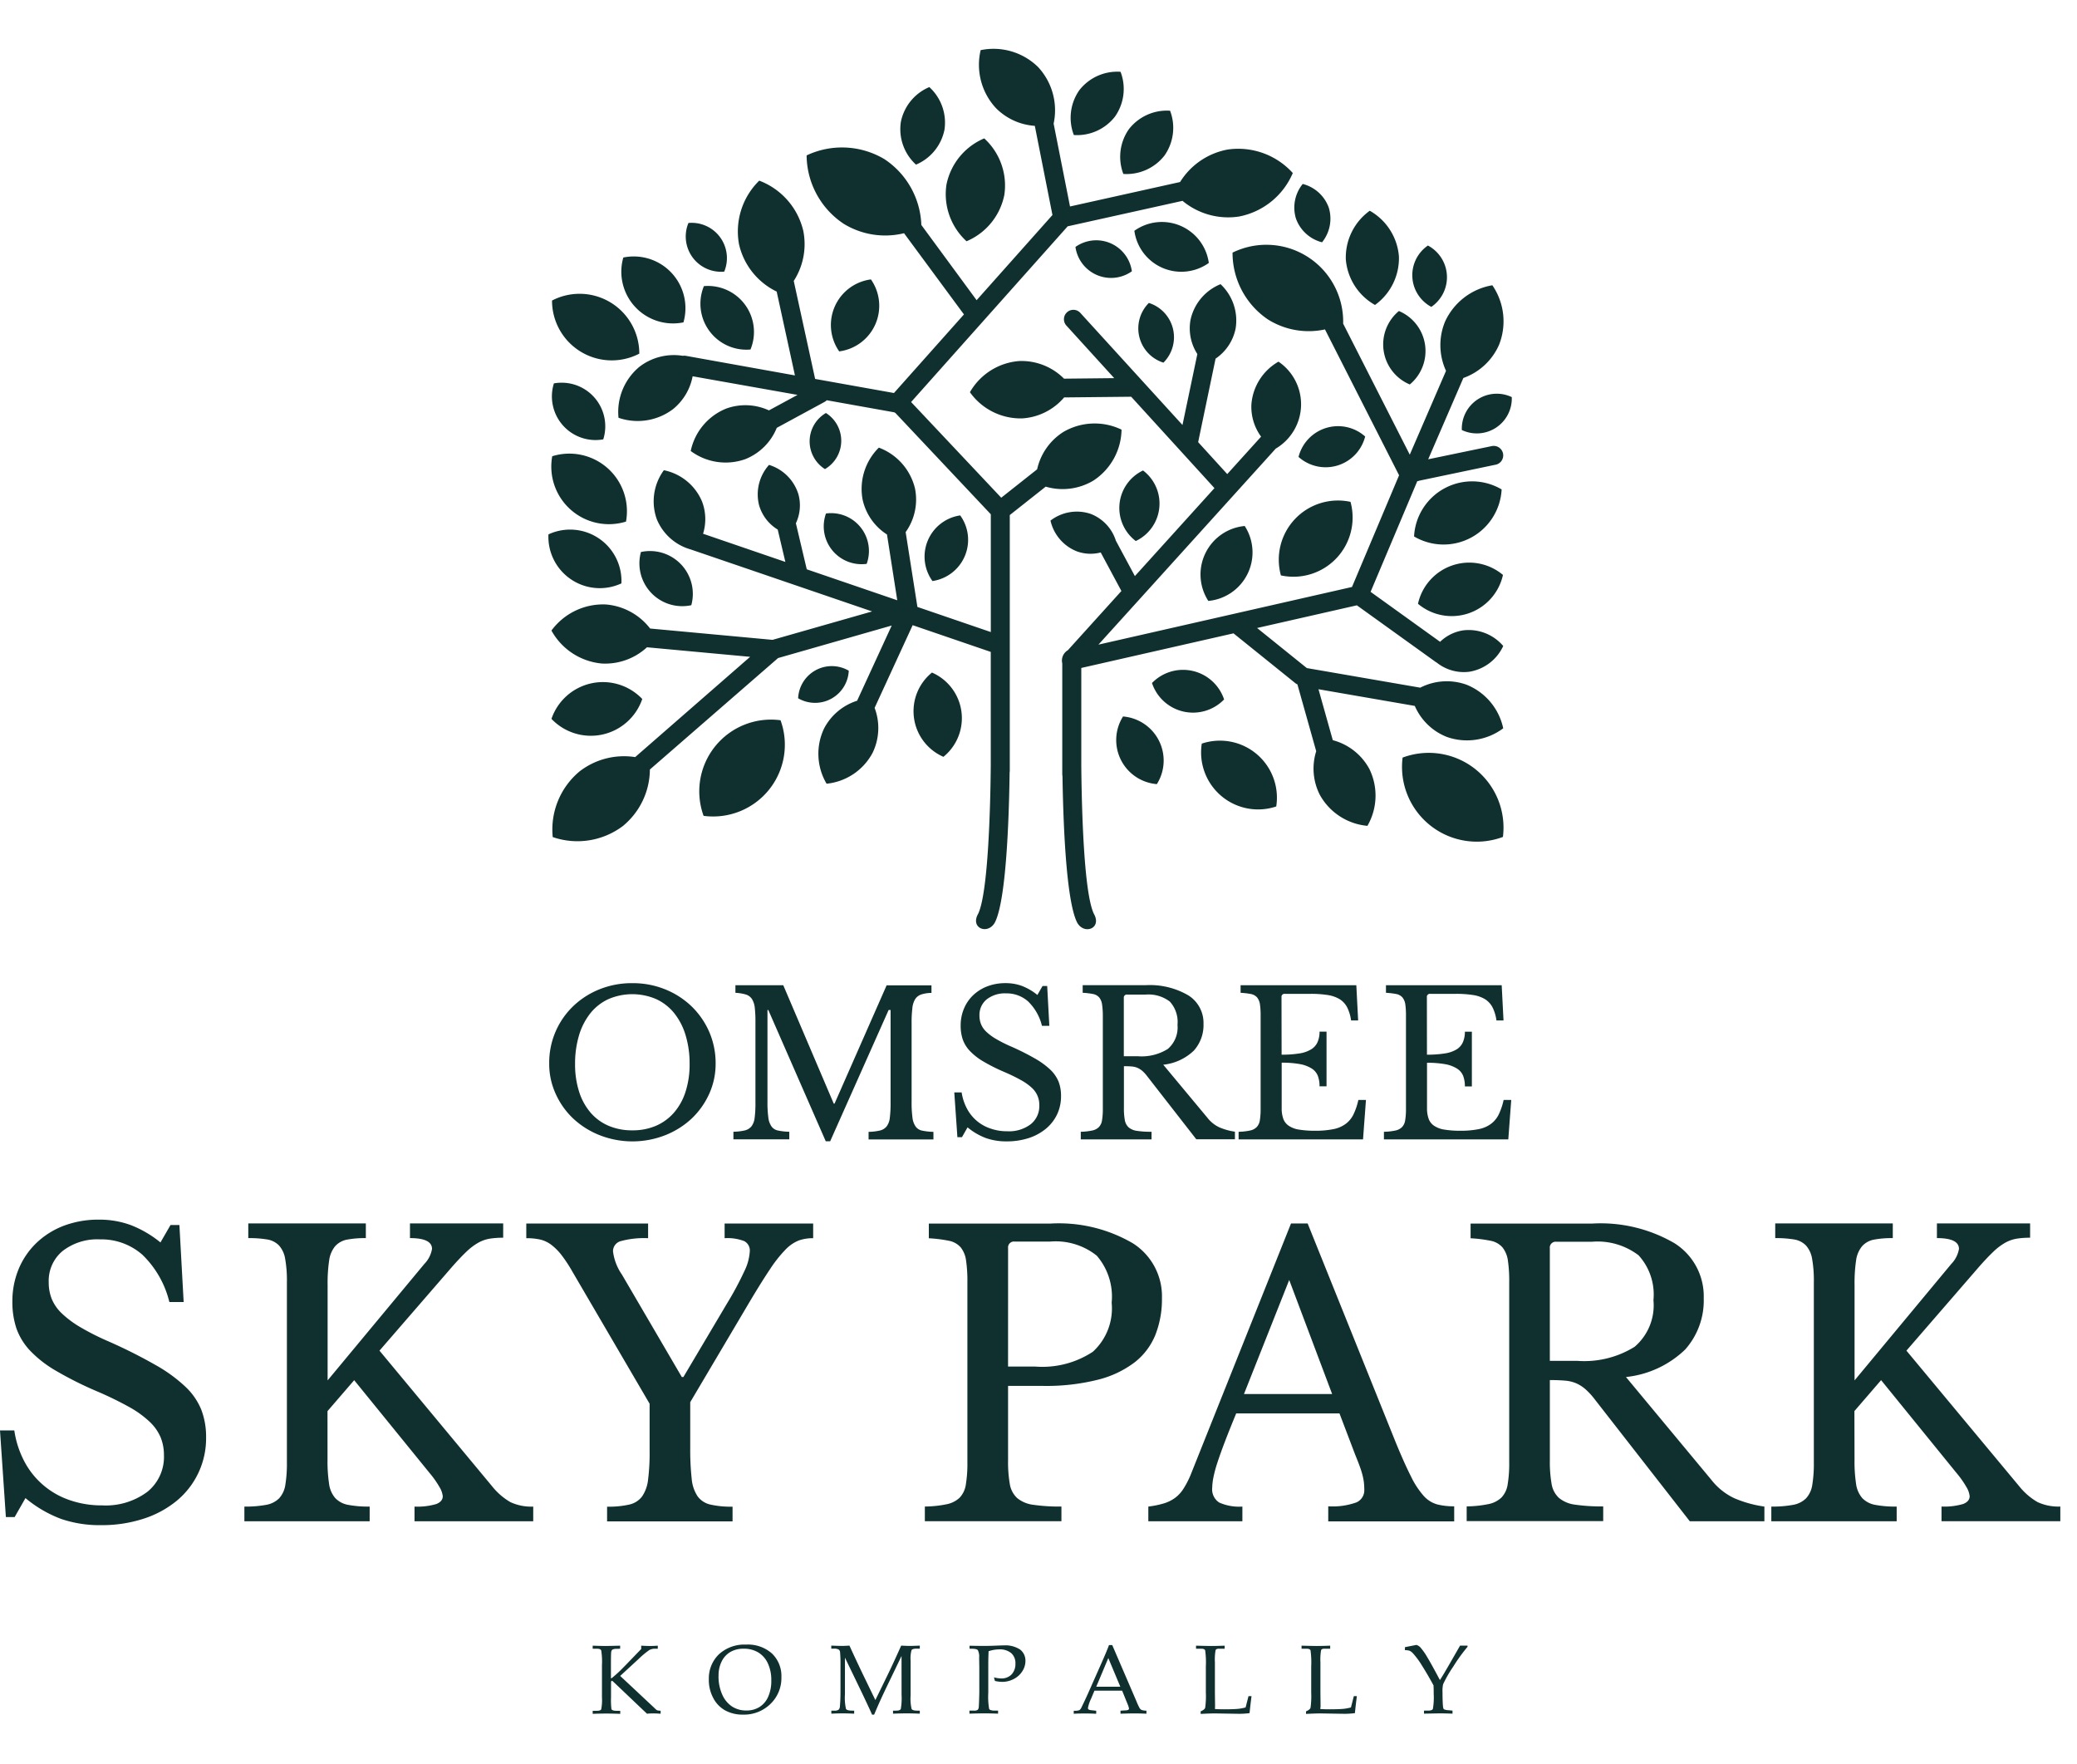 <svg xmlns="http://www.w3.org/2000/svg" width="106" height="90" viewBox="0 0 106 90">
  <g id="Group_162966" data-name="Group 162966" transform="translate(-2213.937 243.384)">
    <g id="Rectangle_1772" data-name="Rectangle 1772" transform="translate(2213.937 -243.384)" fill="#fff" stroke="#707070" stroke-width="1" opacity="0">
      <rect width="106" height="90" stroke="none"/>
      <rect x="0.5" y="0.5" width="105" height="89" fill="none"/>
    </g>
    <g id="Artwork_1" data-name="Artwork 1" transform="translate(2213.937 -240.883)">
      <g id="Group_21845" data-name="Group 21845" transform="translate(0 0)">
        <path id="Path_11955" data-name="Path 11955" d="M82.256,26.837a2.677,2.677,0,0,1-4.337,1.473,2.677,2.677,0,0,1,4.337-1.473M41.476,12.1a2.347,2.347,0,0,1,2.377,3.234A2.347,2.347,0,0,1,41.476,12.1ZM67.219,28.164a2.485,2.485,0,0,1,1.858-3.824,2.486,2.486,0,0,1-1.858,3.824Zm10.5-3.29a2.966,2.966,0,0,1,4.469-2.4,2.966,2.966,0,0,1-4.469,2.4Zm-.218-7.756a2.215,2.215,0,0,0-.556-3.748,2.215,2.215,0,0,0,.556,3.748Zm-39.239,8.55a2.186,2.186,0,0,1,2.571,2.714,2.186,2.186,0,0,1-2.571-2.714ZM53.7,36.119a2.538,2.538,0,0,1-.585-4.3,2.538,2.538,0,0,1,.585,4.3ZM78.6,13.159a1.834,1.834,0,0,1-.174-3.131,1.833,1.833,0,0,1,.174,3.131ZM53.141,27.15A2.126,2.126,0,0,1,54.556,23.8a2.125,2.125,0,0,1-1.415,3.349Zm22.082-7.377a2.079,2.079,0,0,1-3.4,1.042,2.08,2.08,0,0,1,3.4-1.042ZM55.782,4.561A3.25,3.25,0,0,1,56.809,7.44,3.254,3.254,0,0,1,54.88,9.81a3.255,3.255,0,0,1-1.027-2.879A3.253,3.253,0,0,1,55.782,4.561Zm19.943,8.5a2.943,2.943,0,0,1-1.489-2.329,2.942,2.942,0,0,1,1.222-2.479,2.945,2.945,0,0,1,1.488,2.329A2.941,2.941,0,0,1,75.725,13.061Zm-42-.226a3.048,3.048,0,0,1,4.454,2.71,3.048,3.048,0,0,1-4.454-2.71Zm33.519-1.918a2.418,2.418,0,0,1-3.8-1.641,2.418,2.418,0,0,1,3.8,1.641ZM65.267,3.149a2.454,2.454,0,0,1-.285,2.286,2.455,2.455,0,0,1-2.1.94,2.455,2.455,0,0,1,.285-2.286A2.451,2.451,0,0,1,65.267,3.149Zm-1.95,8.194A1.835,1.835,0,0,1,60.438,10.1a1.834,1.834,0,0,1,2.879,1.244Zm1.611,4.662a1.834,1.834,0,0,1-.744-3.047,1.834,1.834,0,0,1,.744,3.047ZM33.82,17.063a2.226,2.226,0,0,1,2.52,2.856,2.227,2.227,0,0,1-2.52-2.856Zm48.886.7a1.785,1.785,0,0,1-2.549,1.68,1.784,1.784,0,0,1,2.549-1.68ZM37.363,10.64a2.638,2.638,0,0,1,3.069,3.309,2.639,2.639,0,0,1-3.069-3.309ZM62.74,1.163a2.452,2.452,0,0,1-.285,2.286,2.452,2.452,0,0,1-2.1.94A2.455,2.455,0,0,1,60.637,2.1,2.453,2.453,0,0,1,62.74,1.163ZM74.475,23.108a3.021,3.021,0,0,1-3.552,3.753,3.021,3.021,0,0,1,3.552-3.753ZM40.687,8.877a1.8,1.8,0,0,1,1.826,2.483,1.8,1.8,0,0,1-1.826-2.483ZM52.98,1.943a2.451,2.451,0,0,1,.774,2.17A2.451,2.451,0,0,1,52.3,5.9a2.449,2.449,0,0,1-.774-2.17A2.45,2.45,0,0,1,52.98,1.943Zm20.043,7.92a1.918,1.918,0,0,1-1.332-1.211,1.915,1.915,0,0,1,.345-1.766A1.915,1.915,0,0,1,73.368,8.1,1.919,1.919,0,0,1,73.023,9.863ZM37.266,27.268a2.622,2.622,0,0,0-3.724-2.5,2.622,2.622,0,0,0,3.724,2.5Zm-3.536-6.486A2.939,2.939,0,0,1,37.5,24.115a2.94,2.94,0,0,1-3.765-3.333ZM50,11.757a2.347,2.347,0,0,0-1.619,3.673A2.347,2.347,0,0,0,50,11.757Zm-.217,14.515a1.931,1.931,0,0,1-2.076-2.57,1.931,1.931,0,0,1,2.076,2.57Zm13.734-1.165a2.116,2.116,0,0,1,.37-3.6,2.115,2.115,0,0,1-.37,3.6ZM41.46,39.131a3.661,3.661,0,0,0,3.927-4.878,3.66,3.66,0,0,0-3.927,4.878Zm6.194-17.694a1.674,1.674,0,0,1,.049-2.863,1.674,1.674,0,0,1-.049,2.863Zm29.48,14.721a3.815,3.815,0,0,1,5.12,4.049,3.815,3.815,0,0,1-5.12-4.049Zm-9.11-2.967a2.207,2.207,0,0,0-3.68-.838,2.206,2.206,0,0,0,3.68.838Zm-34.328.991a2.773,2.773,0,0,1,4.634-1.014,2.773,2.773,0,0,1-4.634,1.014Zm15.6-.928,1.765-3.835-5.8,1.66-6.542,5.687a3.764,3.764,0,0,1-1.38,2.885,3.856,3.856,0,0,1-3.578.563,3.856,3.856,0,0,1,1.372-3.353,3.71,3.71,0,0,1,2.835-.728l5.867-5.117-5.264-.487a3.147,3.147,0,0,1-2.3.829,3.275,3.275,0,0,1-2.576-1.683,3.273,3.273,0,0,1,2.774-1.331,3.17,3.17,0,0,1,2.262,1.228l6.248.578L50.06,28.7l-6.413-2.192-2.8-.956-.035-.013a2.642,2.642,0,0,1-1.74-1.545,2.684,2.684,0,0,1,.361-2.5,2.687,2.687,0,0,1,1.949,1.6,2.52,2.52,0,0,1,.051,1.641l4.2,1.438-.39-1.651a2.145,2.145,0,0,1-.951-1.242,2.256,2.256,0,0,1,.507-2.058,2.26,2.26,0,0,1,1.5,1.5A2.128,2.128,0,0,1,46.17,24.2l.555,2.35,4.619,1.58-.521-3.334,0-.02A2.836,2.836,0,0,1,49.577,23a2.963,2.963,0,0,1,.827-2.659,2.962,2.962,0,0,1,1.845,2.085,2.855,2.855,0,0,1-.477,2.226l.6,3.818,3.746,1.282V23.742l-4.867-5.168-.06-.035-3.445-.616a.478.478,0,0,1-.118.088l-2.433,1.32a2.88,2.88,0,0,1-1.613,1.6,2.99,2.99,0,0,1-2.779-.418,2.993,2.993,0,0,1,1.8-2.16,2.867,2.867,0,0,1,2.192.088l1.459-.791L40.9,16.7a2.826,2.826,0,0,1-1.006,1.681,2.992,2.992,0,0,1-2.776.437,2.99,2.99,0,0,1,1.065-2.6,2.877,2.877,0,0,1,2.218-.562.473.473,0,0,1,.149,0l5.572,1-.932-4.278a3.558,3.558,0,0,1-1.921-2.409A3.627,3.627,0,0,1,44.3,6.717a3.627,3.627,0,0,1,2.248,2.562,3.463,3.463,0,0,1-.487,2.556l1.091,5,4.023.719,3.572-4.01L51.69,9.4a4.053,4.053,0,0,1-3.078-.48,4.229,4.229,0,0,1-1.894-3.491,4.229,4.229,0,0,1,3.967.189,4.2,4.2,0,0,1,1.887,3.36l2.822,3.839,3.87-4.346-.9-4.55a3.082,3.082,0,0,1-1.985-.907A3.248,3.248,0,0,1,55.6.057,3.25,3.25,0,0,1,58.53.919a3.242,3.242,0,0,1,.794,2.889l.836,4.227,5.618-1.248a3.633,3.633,0,0,1,2.433-1.658,3.754,3.754,0,0,1,3.319,1.2,3.754,3.754,0,0,1-2.743,2.219,3.647,3.647,0,0,1-2.885-.8l-5.861,1.3L52.1,17.958l-.05.056,4.6,4.883,1.832-1.449a3.035,3.035,0,0,1,1.339-1.907,3.162,3.162,0,0,1,2.969-.118,3.165,3.165,0,0,1-1.437,2.6,3.057,3.057,0,0,1-2.433.309l-1.834,1.45V36.819a.621.621,0,0,1-.008.1c-.032,2.407-.174,6.423-.729,7.606-.331.708-1.317.364-.871-.407.5-1.078.618-5.3.638-7.553v-5.8l-3.986-1.364-1.942,4.22a2.9,2.9,0,0,1-.106,2.3,3,3,0,0,1-2.345,1.57,3,3,0,0,1-.128-2.818A2.878,2.878,0,0,1,49.3,33.256Zm-3.011-.123a1.72,1.72,0,0,1,2.584-1.407,1.72,1.72,0,0,1-2.584,1.407Zm18.307,4.381a2.256,2.256,0,0,0-1.726-3.452,2.256,2.256,0,0,0,1.726,3.452Zm6.093,1.14a2.909,2.909,0,0,0-3.8-3.207,2.909,2.909,0,0,0,3.8,3.207Zm6.269-16.9-3.782-7.443a3.916,3.916,0,0,1-2.917-.513,4.1,4.1,0,0,1-1.8-3.406A3.921,3.921,0,0,1,74.1,14.015L77.5,20.7l1.85-4.277a3.137,3.137,0,0,1-.055-2.5,3.25,3.25,0,0,1,2.419-1.867,3.252,3.252,0,0,1,.343,3.036,3.131,3.131,0,0,1-1.822,1.695l-1.795,4.149,3.245-.673a.485.485,0,1,1,.167.955l-3.886.814,0,.008-.016,0-.067.014L75.5,27.7l3.547,2.55a2.162,2.162,0,0,1,1.2-.587,2.317,2.317,0,0,1,2.023.8,2.315,2.315,0,0,1-1.734,1.315,2.221,2.221,0,0,1-1.661-.468.556.556,0,0,1-.056-.034L74.8,28.388l-5.092,1.157,2.527,2.036.013.009,5.787,1a2.976,2.976,0,0,1,2.368-.149,3.088,3.088,0,0,1,1.866,2.223,3.088,3.088,0,0,1-2.868.443,2.961,2.961,0,0,1-1.645-1.586l-4.915-.851.73,2.6a2.981,2.981,0,0,1,1.868,1.471,3.088,3.088,0,0,1-.1,2.9,3.089,3.089,0,0,1-2.431-1.585,2.952,2.952,0,0,1-.183-2.223l-.96-3.411a.555.555,0,0,1-.089-.049l-3.172-2.555-7.768,1.766v5.01c.022,2.262.135,6.454.638,7.528.445.771-.541,1.116-.872.407-.54-1.154-.688-5-.726-7.424a.524.524,0,0,1-.011-.1V31.352a.615.615,0,0,1,.285-.673l2.733-3.022L61.727,25.69a2.044,2.044,0,0,1-1.209-.053,2.211,2.211,0,0,1-1.354-1.573,2.208,2.208,0,0,1,2.048-.343A2.164,2.164,0,0,1,62.5,25.089l.971,1.807,4.061-4.489-4.25-4.663-3.422.035a3.055,3.055,0,0,1-2.14,1.07,3.173,3.173,0,0,1-2.668-1.336,3.176,3.176,0,0,1,2.525-1.591,3.064,3.064,0,0,1,2.278.9l2.561-.027L59.964,14.1a.481.481,0,0,1,.711-.647L65.9,19.186l.759-3.621a2.417,2.417,0,0,1-.35-1.736A2.541,2.541,0,0,1,67.843,12a2.54,2.54,0,0,1,.769,2.261A2.43,2.43,0,0,1,67.589,15.8L66.7,20.061l1.485,1.63,1.727-1.91a2.58,2.58,0,0,1-.495-1.644A2.752,2.752,0,0,1,70.8,15.954a2.627,2.627,0,0,1-.14,4.437l-6.908,7.638a.548.548,0,0,1-.042.046l-2.1,2.319,12.941-2.942Z" transform="translate(-5.552 0)" fill="#0f302f"/>
        <path id="Path_11956" data-name="Path 11956" d="M16.715,83.84a7.7,7.7,0,0,0,.079,1.223,1.391,1.391,0,0,0,.315.73,1.2,1.2,0,0,0,.651.345,5.489,5.489,0,0,0,1.106.089v.749H12.472v-.749a5.636,5.636,0,0,0,1.115-.089,1.241,1.241,0,0,0,.661-.335,1.3,1.3,0,0,0,.315-.691,6.675,6.675,0,0,0,.079-1.135v-9.2a6.281,6.281,0,0,0-.089-1.194,1.34,1.34,0,0,0-.315-.681,1.077,1.077,0,0,0-.6-.305,5.527,5.527,0,0,0-.967-.069v-.75h6v.75a4.922,4.922,0,0,0-.967.078,1.085,1.085,0,0,0-.6.335,1.436,1.436,0,0,0-.305.721,7.83,7.83,0,0,0-.079,1.253v4.873l4.933-5.939a1.445,1.445,0,0,0,.395-.77q0-.552-1.125-.552v-.75h4.757v.731a4.284,4.284,0,0,0-.691.049,1.81,1.81,0,0,0-.582.207,3.035,3.035,0,0,0-.6.454q-.315.3-.73.769l-3.71,4.283L25.122,85.2a3.328,3.328,0,0,0,.927.8,2.519,2.519,0,0,0,1.164.228v.749H21.155v-.749a3.4,3.4,0,0,0,1.106-.129c.223-.086.335-.22.335-.4a1.1,1.1,0,0,0-.159-.454,4.8,4.8,0,0,0-.512-.73l-3.849-4.737-1.362,1.579Zm12.492-9.611a7.281,7.281,0,0,0-.552-.839,2.815,2.815,0,0,0-.523-.523,1.518,1.518,0,0,0-.562-.266,3.174,3.174,0,0,0-.711-.069v-.75h6.217v.75a4.531,4.531,0,0,0-1.391.148.534.534,0,0,0-.4.523,2.644,2.644,0,0,0,.454,1.184l3.058,5.23h.08L37.1,75.868A16.256,16.256,0,0,0,38,74.19a2.638,2.638,0,0,0,.266-.987.539.539,0,0,0-.285-.523,2.373,2.373,0,0,0-1-.148v-.75H41.5v.75a2.152,2.152,0,0,0-.74.118,1.949,1.949,0,0,0-.681.474,6.668,6.668,0,0,0-.779.986q-.424.632-1.036,1.657L35.226,80.9v2.348A13.592,13.592,0,0,0,35.3,84.8a1.914,1.914,0,0,0,.3.9,1.106,1.106,0,0,0,.652.424,4.735,4.735,0,0,0,1.134.108v.75H30.983v-.75a4.738,4.738,0,0,0,1.135-.108,1.122,1.122,0,0,0,.651-.414,1.878,1.878,0,0,0,.306-.859,10.787,10.787,0,0,0,.078-1.46V80.979ZM59.3,75.591a4.956,4.956,0,0,1-.335,1.874,3.393,3.393,0,0,1-1.056,1.4,5.166,5.166,0,0,1-1.875.888,10.769,10.769,0,0,1-2.812.316H51.447v3.809a6.548,6.548,0,0,0,.088,1.194,1.247,1.247,0,0,0,.376.72,1.6,1.6,0,0,0,.829.345,9.215,9.215,0,0,0,1.43.088v.75H47.2v-.75a5.719,5.719,0,0,0,1.116-.118,1.332,1.332,0,0,0,.661-.335,1.233,1.233,0,0,0,.315-.67,6.524,6.524,0,0,0,.079-1.126v-9.2a7.237,7.237,0,0,0-.069-1.115A1.367,1.367,0,0,0,49.03,73a1.068,1.068,0,0,0-.6-.336,6.936,6.936,0,0,0-1.027-.128v-.75h6.2a7.482,7.482,0,0,1,4.212,1.006A3.2,3.2,0,0,1,59.3,75.591Zm-7.854,3.492h1.4a4.677,4.677,0,0,0,2.931-.759,3,3,0,0,0,.957-2.5,3.2,3.2,0,0,0-.76-2.4,3.362,3.362,0,0,0-2.377-.72H51.783a.3.3,0,0,0-.335.335ZM68.36,81.472H63.09q-.335.81-.572,1.43t-.386,1.076a6.333,6.333,0,0,0-.207.77,2.932,2.932,0,0,0-.059.513.8.8,0,0,0,.355.759,2.49,2.49,0,0,0,1.184.207v.75h-4.8v-.75a4.858,4.858,0,0,0,.779-.158,1.92,1.92,0,0,0,.572-.276,1.719,1.719,0,0,0,.434-.464,4.538,4.538,0,0,0,.366-.7l5.131-12.848h.849l4.479,11.131q.453,1.105.789,1.766a4.351,4.351,0,0,0,.651,1,1.466,1.466,0,0,0,.681.435,3.4,3.4,0,0,0,.879.1v.769H67.787v-.769a3.586,3.586,0,0,0,1.44-.2.674.674,0,0,0,.4-.651,3.3,3.3,0,0,0-.02-.366,3.03,3.03,0,0,0-.069-.365q-.05-.2-.139-.444c-.059-.164-.134-.359-.227-.582Zm-4.874-.987h4.5l-2.191-5.821ZM86.95,75.591A3.762,3.762,0,0,1,86,78.216a5.121,5.121,0,0,1-3.019,1.4l4.361,5.25a3.235,3.235,0,0,0,1.174.937,6.019,6.019,0,0,0,1.53.424v.75H86.239l-4.834-6.2a3.661,3.661,0,0,0-.484-.532,1.866,1.866,0,0,0-.473-.306,1.812,1.812,0,0,0-.572-.138q-.325-.03-.779-.03v4.1a6.555,6.555,0,0,0,.088,1.194,1.243,1.243,0,0,0,.376.72,1.6,1.6,0,0,0,.829.345,9.215,9.215,0,0,0,1.43.088v.75H74.852v-.75a5.842,5.842,0,0,0,1.115-.118,1.338,1.338,0,0,0,.662-.336,1.233,1.233,0,0,0,.315-.67,6.511,6.511,0,0,0,.079-1.126v-9.2a7.117,7.117,0,0,0-.07-1.115A1.366,1.366,0,0,0,76.678,73a1.071,1.071,0,0,0-.6-.336,6.907,6.907,0,0,0-1.026-.128v-.75h6.2a7.482,7.482,0,0,1,4.212,1.006A3.2,3.2,0,0,1,86.95,75.591Zm-7.854,3.2h1.4a4.862,4.862,0,0,0,2.93-.72,2.785,2.785,0,0,0,.958-2.378,2.969,2.969,0,0,0-.76-2.289,3.456,3.456,0,0,0-2.377-.691H79.431a.3.3,0,0,0-.335.335ZM94.646,83.84a7.71,7.71,0,0,0,.078,1.223,1.391,1.391,0,0,0,.316.73,1.2,1.2,0,0,0,.651.345,5.489,5.489,0,0,0,1.106.089v.749H90.4v-.749a5.627,5.627,0,0,0,1.114-.089,1.246,1.246,0,0,0,.662-.335,1.3,1.3,0,0,0,.315-.691,6.675,6.675,0,0,0,.079-1.135v-9.2a6.352,6.352,0,0,0-.089-1.194,1.347,1.347,0,0,0-.315-.681,1.08,1.08,0,0,0-.6-.305,5.533,5.533,0,0,0-.967-.069v-.75h6v.75a4.916,4.916,0,0,0-.967.078,1.079,1.079,0,0,0-.6.335,1.429,1.429,0,0,0-.306.721,7.845,7.845,0,0,0-.078,1.253v4.873l4.933-5.939a1.451,1.451,0,0,0,.395-.77q0-.552-1.125-.552v-.75h4.756v.731a4.28,4.28,0,0,0-.69.049,1.822,1.822,0,0,0-.582.207,3.032,3.032,0,0,0-.6.454q-.317.3-.73.769l-3.71,4.283,5.762,6.927a3.341,3.341,0,0,0,.928.8,2.516,2.516,0,0,0,1.164.228v.749H99.086v-.749a3.4,3.4,0,0,0,1.1-.129c.224-.086.335-.22.335-.4a1.09,1.09,0,0,0-.158-.454,4.754,4.754,0,0,0-.513-.73l-3.848-4.737-1.362,1.579ZM0,82.341H.73a4.919,4.919,0,0,0,.522,1.6A4.1,4.1,0,0,0,3.562,85.9a4.938,4.938,0,0,0,1.647.266,3.553,3.553,0,0,0,2.309-.69A2.29,2.29,0,0,0,8.367,83.6,2.4,2.4,0,0,0,8.2,82.7a2.374,2.374,0,0,0-.562-.8,5.149,5.149,0,0,0-1.056-.76,17.6,17.6,0,0,0-1.667-.809A18.435,18.435,0,0,1,2.861,79.3,5.9,5.9,0,0,1,1.54,78.275a3.22,3.22,0,0,1-.7-1.135,4.211,4.211,0,0,1-.208-1.371,4.268,4.268,0,0,1,.326-1.678,3.937,3.937,0,0,1,.917-1.332,4.148,4.148,0,0,1,1.4-.869,4.987,4.987,0,0,1,1.776-.305,4.637,4.637,0,0,1,1.618.276,5.581,5.581,0,0,1,1.52.888l.513-.888h.454l.217,3.927h-.73a4.985,4.985,0,0,0-1.371-2.407,3.165,3.165,0,0,0-2.161-.789,2.892,2.892,0,0,0-1.914.592,1.97,1.97,0,0,0-.71,1.6,2.241,2.241,0,0,0,.158.858,2.176,2.176,0,0,0,.513.731,5.162,5.162,0,0,0,.927.691,12.992,12.992,0,0,0,1.421.72A26.038,26.038,0,0,1,7.933,79,7.757,7.757,0,0,1,9.472,80.12a3.337,3.337,0,0,1,.809,1.184,3.882,3.882,0,0,1,.237,1.391,4.128,4.128,0,0,1-1.5,3.237,5.129,5.129,0,0,1-1.7.917,6.87,6.87,0,0,1-2.17.326,6.075,6.075,0,0,1-2.023-.316A6.214,6.214,0,0,1,1.3,85.794l-.552.967H.3Z" transform="translate(0 -11.849)" fill="#0f302f"/>
        <path id="Path_11957" data-name="Path 11957" d="M78.382,60.773a5.525,5.525,0,0,0,.927-.066A1.616,1.616,0,0,0,79.9,60.5a.819.819,0,0,0,.318-.368,1.324,1.324,0,0,0,.1-.53h.356v2.79h-.356a1.488,1.488,0,0,0-.087-.533.789.789,0,0,0-.307-.371,1.694,1.694,0,0,0-.591-.226,5.015,5.015,0,0,0-.948-.075V63.49a1.585,1.585,0,0,0,.084.557.724.724,0,0,0,.281.356,1.279,1.279,0,0,0,.524.194,4.827,4.827,0,0,0,.808.058A4.609,4.609,0,0,0,81,64.577a1.558,1.558,0,0,0,.631-.26,1.318,1.318,0,0,0,.409-.484,3.273,3.273,0,0,0,.255-.75h.388l-.15,2.013H76.186v-.388a3.05,3.05,0,0,0,.577-.063.676.676,0,0,0,.345-.174.634.634,0,0,0,.162-.348,3.368,3.368,0,0,0,.041-.579V58.78a3.963,3.963,0,0,0-.034-.579.739.739,0,0,0-.145-.348.563.563,0,0,0-.31-.174,3.869,3.869,0,0,0-.532-.063v-.388h5.906l.093,1.8h-.36a2.13,2.13,0,0,0-.2-.669,1.1,1.1,0,0,0-.379-.415,1.675,1.675,0,0,0-.608-.214,5.535,5.535,0,0,0-.89-.061h-1.3a.154.154,0,0,0-.174.174Zm-7.418,0a5.539,5.539,0,0,0,.927-.066,1.611,1.611,0,0,0,.591-.212.831.831,0,0,0,.319-.368,1.339,1.339,0,0,0,.1-.53h.356v2.79H72.9a1.488,1.488,0,0,0-.087-.533.789.789,0,0,0-.307-.371,1.694,1.694,0,0,0-.591-.226,5.012,5.012,0,0,0-.947-.075V63.49a1.587,1.587,0,0,0,.083.557.724.724,0,0,0,.281.356,1.279,1.279,0,0,0,.524.194,4.845,4.845,0,0,0,.809.058,4.594,4.594,0,0,0,.921-.078,1.563,1.563,0,0,0,.631-.26,1.318,1.318,0,0,0,.409-.484,3.273,3.273,0,0,0,.255-.75h.388l-.15,2.013H68.769v-.388a3.048,3.048,0,0,0,.576-.063.672.672,0,0,0,.345-.174.635.635,0,0,0,.163-.348,3.467,3.467,0,0,0,.04-.579V58.78a3.963,3.963,0,0,0-.034-.579.739.739,0,0,0-.145-.348.564.564,0,0,0-.31-.174,3.9,3.9,0,0,0-.533-.063v-.388h5.906l.093,1.8H74.51a2.152,2.152,0,0,0-.2-.669,1.089,1.089,0,0,0-.379-.415,1.675,1.675,0,0,0-.608-.214,5.528,5.528,0,0,0-.89-.061h-1.3a.153.153,0,0,0-.174.174Zm-8.053.081h.727a2.528,2.528,0,0,0,1.518-.373,1.448,1.448,0,0,0,.495-1.232,1.54,1.54,0,0,0-.394-1.187,1.8,1.8,0,0,0-1.231-.356h-.941a.154.154,0,0,0-.174.174ZM66.978,59.2a1.948,1.948,0,0,1-.489,1.361,2.635,2.635,0,0,1-1.565.724L67.184,64a1.651,1.651,0,0,0,.608.483,3.136,3.136,0,0,0,.79.22v.388H66.611l-2.5-3.209a1.821,1.821,0,0,0-.249-.275,1.056,1.056,0,0,0-.246-.159.946.946,0,0,0-.3-.073c-.113-.009-.249-.014-.4-.014V63.49a3.284,3.284,0,0,0,.046.618.664.664,0,0,0,.194.374.829.829,0,0,0,.429.179,4.65,4.65,0,0,0,.741.046v.388H60.715v-.388a3.05,3.05,0,0,0,.577-.063.676.676,0,0,0,.345-.174.629.629,0,0,0,.162-.348,3.369,3.369,0,0,0,.041-.579V58.78A3.962,3.962,0,0,0,61.8,58.2a.739.739,0,0,0-.145-.348.564.564,0,0,0-.31-.174,3.9,3.9,0,0,0-.533-.063v-.388h3.209a3.893,3.893,0,0,1,2.181.518A1.659,1.659,0,0,1,66.978,59.2Zm-12.719,3.5h.376a2.584,2.584,0,0,0,.273.829,2.1,2.1,0,0,0,1.2,1.013,2.507,2.507,0,0,0,.852.139,1.829,1.829,0,0,0,1.2-.359,1.178,1.178,0,0,0,.438-.968,1.163,1.163,0,0,0-.377-.886,2.793,2.793,0,0,0-.547-.391,8.992,8.992,0,0,0-.863-.421,9.078,9.078,0,0,1-1.063-.533,3.1,3.1,0,0,1-.684-.53A1.644,1.644,0,0,1,54.693,60a2.138,2.138,0,0,1-.108-.71,2.191,2.191,0,0,1,.169-.869,2.022,2.022,0,0,1,.475-.689,2.17,2.17,0,0,1,.727-.45,2.544,2.544,0,0,1,.919-.159,2.389,2.389,0,0,1,.837.142,2.894,2.894,0,0,1,.788.461l.264-.458H59l.11,2.034h-.376a2.6,2.6,0,0,0-.709-1.248,1.644,1.644,0,0,0-1.122-.409,1.5,1.5,0,0,0-.991.307,1.023,1.023,0,0,0-.368.829,1.149,1.149,0,0,0,.084.443,1.107,1.107,0,0,0,.266.38,2.674,2.674,0,0,0,.478.356,7.051,7.051,0,0,0,.735.374,12.708,12.708,0,0,1,1.258.628,4.033,4.033,0,0,1,.8.582,1.776,1.776,0,0,1,.42.614,2.02,2.02,0,0,1,.122.718,2.168,2.168,0,0,1-.2.942,2.146,2.146,0,0,1-.573.735,2.668,2.668,0,0,1-.878.476,3.589,3.589,0,0,1-1.127.168,3.108,3.108,0,0,1-1.046-.165,3.247,3.247,0,0,1-.947-.55l-.284.5h-.234Zm-6.112.573,2.659-6.039h2.289v.388a1.691,1.691,0,0,0-.527.081.592.592,0,0,0-.307.24,1.084,1.084,0,0,0-.142.463,5.951,5.951,0,0,0-.038.756v4.006a5.818,5.818,0,0,0,.043.809.99.99,0,0,0,.159.457.528.528,0,0,0,.335.214,3.05,3.05,0,0,0,.577.063v.388h-3.31v-.388a2.764,2.764,0,0,0,.576-.067.629.629,0,0,0,.345-.209A.88.88,0,0,0,50.968,64a5.823,5.823,0,0,0,.04-.762V58.493h-.1l-2.984,6.7H47.7l-2.932-6.7h-.043v4.67a5.819,5.819,0,0,0,.043.809.99.99,0,0,0,.159.457.528.528,0,0,0,.335.214,3.05,3.05,0,0,0,.577.063v.388H42.987v-.388a2.766,2.766,0,0,0,.577-.067.632.632,0,0,0,.345-.209A.88.88,0,0,0,44.07,64a5.659,5.659,0,0,0,.041-.762V59.088a6.171,6.171,0,0,0-.034-.713,1.051,1.051,0,0,0-.145-.443.573.573,0,0,0-.31-.229,2.316,2.316,0,0,0-.533-.087v-.388h2.442l2.575,6.039ZM37.829,64.634a2.987,2.987,0,0,0,1.21-.234,2.573,2.573,0,0,0,.919-.674,3.023,3.023,0,0,0,.587-1.066,4.509,4.509,0,0,0,.206-1.405,4.968,4.968,0,0,0-.206-1.48,3.328,3.328,0,0,0-.582-1.124,2.549,2.549,0,0,0-.921-.715,3.083,3.083,0,0,0-2.43,0,2.54,2.54,0,0,0-.919.715,3.344,3.344,0,0,0-.582,1.124,5.024,5.024,0,0,0-.205,1.48,4.559,4.559,0,0,0,.205,1.405,3.068,3.068,0,0,0,.582,1.066,2.509,2.509,0,0,0,.919.674A3.028,3.028,0,0,0,37.829,64.634Zm0-7.51a4.388,4.388,0,0,1,1.674.315,4.214,4.214,0,0,1,1.349.869,4.084,4.084,0,0,1,.9,1.3,4.009,4.009,0,0,1,.327,1.616,3.7,3.7,0,0,1-.33,1.553,4.041,4.041,0,0,1-.9,1.263,4.272,4.272,0,0,1-1.349.845,4.589,4.589,0,0,1-3.331,0,4.267,4.267,0,0,1-1.35-.845,3.962,3.962,0,0,1-.9-1.263,3.659,3.659,0,0,1-.333-1.553A3.994,3.994,0,0,1,34.8,58.308a4.171,4.171,0,0,1,1.348-.869A4.4,4.4,0,0,1,37.829,57.124Z" transform="translate(-5.557 -9.455)" fill="#0f302f"/>
        <path id="Path_11958" data-name="Path 11958" d="M37.65,99.181l1.661,1.554.152.144a.228.228,0,0,0,.093.061.586.586,0,0,0,.158.015v.155c-.134-.01-.25-.015-.35-.015s-.221,0-.346.015l-1.684-1.6c-.057-.054-.092-.081-.1-.081-.034,0-.051.032-.051.1v.744a3.833,3.833,0,0,0,.021.6q.038.088.265.088h.184v.155q-.4-.015-.706-.015-.323,0-.7.015v-.155h.2c.13,0,.208-.024.234-.072a2.422,2.422,0,0,0,.039-.621V98.631a3.527,3.527,0,0,0-.039-.755c-.026-.056-.1-.084-.234-.084h-.2v-.155c.3.01.515.016.648.016.1,0,.346-.006.753-.016v.155l-.194.008a.4.4,0,0,0-.211.045.223.223,0,0,0-.054.15c-.008.074-.011.29-.011.645V99.3h.033q.2-.164.345-.3c.1-.091.255-.249.474-.475l.693-.718v-.17c.179.01.328.016.446.016s.257-.006.4-.016v.155h-.131a.62.62,0,0,0-.3.067,4.573,4.573,0,0,0-.564.472Z" transform="translate(-5.999 -16.161)" fill="#0f302f"/>
        <path id="Path_11959" data-name="Path 11959" d="M43.845,99.161a2.268,2.268,0,0,0,.189.961,1.4,1.4,0,0,0,.507.613,1.315,1.315,0,0,0,.726.2,1.237,1.237,0,0,0,.662-.174,1.165,1.165,0,0,0,.446-.518,1.947,1.947,0,0,0,.163-.837,2,2,0,0,0-.179-.885,1.271,1.271,0,0,0-.493-.553,1.412,1.412,0,0,0-.739-.186,1.321,1.321,0,0,0-.674.164,1.136,1.136,0,0,0-.445.481,1.579,1.579,0,0,0-.161.73m-.495.2a1.7,1.7,0,0,1,.517-1.293,1.921,1.921,0,0,1,1.38-.492,1.849,1.849,0,0,1,1.325.456,1.593,1.593,0,0,1,.48,1.21,1.829,1.829,0,0,1-.557,1.36,1.921,1.921,0,0,1-1.4.547,1.835,1.835,0,0,1-.913-.215,1.522,1.522,0,0,1-.606-.628A1.956,1.956,0,0,1,43.35,99.361Z" transform="translate(-7.175 -16.151)" fill="#0f302f"/>
        <path id="Path_11960" data-name="Path 11960" d="M54.426,98.163l-.727,1.51q-.409.849-.672,1.485h-.105q-.09-.217-.515-1.11l-.869-1.8v1.873a2.6,2.6,0,0,0,.053.743c.035.059.144.088.327.088h.091v.155c-.227-.01-.411-.015-.552-.015-.1,0-.308,0-.613.015v-.155H51a.344.344,0,0,0,.214-.047.245.245,0,0,0,.066-.168c.021-.228.03-.472.03-.736v-1.38a6.3,6.3,0,0,0-.022-.661.173.173,0,0,0-.072-.127.468.468,0,0,0-.247-.044h-.129v-.155c.283.01.461.016.533.016.093,0,.224-.006.395-.016q.3.66.68,1.453l.642,1.325.6-1.228q.314-.643.718-1.55c.2.01.347.016.43.016s.269-.006.52-.016v.155H55.2c-.143,0-.231.025-.263.074a1.563,1.563,0,0,0-.048.536v1.782a2.347,2.347,0,0,0,.05.683q.05.088.28.088h.139v.155q-.34-.015-.649-.015-.343,0-.717.015v-.155h.162c.129,0,.206-.028.234-.084a3.184,3.184,0,0,0,.04-.723Z" transform="translate(-8.416 -16.161)" fill="#0f302f"/>
        <path id="Path_11961" data-name="Path 11961" d="M60.268,97.9c-.013.234-.018.483-.018.749v1.39a3.607,3.607,0,0,0,.044.821c.029.058.124.088.287.088h.169v.155q-.433-.015-.681-.015-.22,0-.78.015v-.155h.219a.339.339,0,0,0,.2-.038.235.235,0,0,0,.057-.154c.008-.077.017-.313.027-.708v-1.3l-.008-.5a.723.723,0,0,0-.067-.386c-.042-.048-.143-.071-.3-.071h-.122v-.155q.305.01.775.01c.184,0,.388-.005.613-.015.148-.007.26-.01.337-.01a1.377,1.377,0,0,1,.86.215.712.712,0,0,1,.266.583.951.951,0,0,1-.154.513,1.123,1.123,0,0,1-.436.4,1.265,1.265,0,0,1-.6.149,1.83,1.83,0,0,1-.366-.046l-.049-.184a1.5,1.5,0,0,0,.359.055.711.711,0,0,0,.535-.2.77.77,0,0,0,.2-.557.682.682,0,0,0-.211-.533.912.912,0,0,0-.63-.192,1.693,1.693,0,0,0-.517.09" transform="translate(-9.813 -16.158)" fill="#0f302f"/>
        <path id="Path_11962" data-name="Path 11962" d="M66.816,99.727h1.229l-.613-1.464Zm1.321.2H66.724l-.167.4a2.013,2.013,0,0,0-.164.478.1.1,0,0,0,.031.081.38.38,0,0,0,.155.039l.235.027v.155q-.234-.015-.527-.015c-.234,0-.441,0-.619.015v-.155l.073,0a.549.549,0,0,0,.222-.035.363.363,0,0,0,.106-.15q.174-.353.355-.759L67.1,98.48q.269-.606.367-.88h.165l1.238,2.874a3.007,3.007,0,0,0,.165.353.257.257,0,0,0,.1.086.815.815,0,0,0,.242.035v.155q-.318-.015-.606-.015-.269,0-.717.015v-.155l.242-.015a.413.413,0,0,0,.154-.027.082.082,0,0,0,.037-.068.957.957,0,0,0-.073-.229Z" transform="translate(-10.869 -16.155)" fill="#0f302f"/>
        <path id="Path_11963" data-name="Path 11963" d="M74.114,100.871c.159.008.315.013.467.013q.462,0,.722-.024a2.54,2.54,0,0,0,.375-.071l.147-.576h.155q-.061.463-.1.866a4.033,4.033,0,0,1-.6.034l-1.164-.019q-.235,0-.732.025v-.13q.2-.085.23-.183a4.226,4.226,0,0,0,.035-.773V98.692a4.49,4.49,0,0,0-.035-.816c-.024-.056-.09-.084-.2-.084h-.266v-.155c.388.01.645.016.773.016.169,0,.4-.006.688-.016v.155h-.3c-.086,0-.141.025-.164.074a2.776,2.776,0,0,0-.034.619v1.554l.008.689Z" transform="translate(-12.108 -16.161)" fill="#0f302f"/>
        <path id="Path_11964" data-name="Path 11964" d="M80.556,100.871q.24.013.468.013.462,0,.722-.024a2.56,2.56,0,0,0,.375-.071l.147-.576h.155q-.061.463-.1.866a4.045,4.045,0,0,1-.6.034l-1.164-.019q-.234,0-.731.025v-.13q.2-.085.23-.183a4.226,4.226,0,0,0,.035-.773V98.692a4.489,4.489,0,0,0-.035-.816c-.024-.056-.09-.084-.2-.084H79.6v-.155c.388.01.645.016.772.016.169,0,.4-.006.689-.016v.155h-.3c-.085,0-.141.025-.164.074a2.836,2.836,0,0,0-.034.619v1.554l.008.689Z" transform="translate(-13.175 -16.161)" fill="#0f302f"/>
        <path id="Path_11965" data-name="Path 11965" d="M87.71,99.383c.1-.149.255-.411.469-.781l.558-.973h.381v.061a8.5,8.5,0,0,0-.729,1.009,6.335,6.335,0,0,0-.517.9,1.605,1.605,0,0,0-.03.411c0,.294.008.527.022.7.009.093.027.148.051.167a.709.709,0,0,0,.25.048l.187.019v.155c-.285-.01-.506-.015-.666-.015l-.789.015v-.155H87.1q.209,0,.25-.085a3.437,3.437,0,0,0,.042-.769c0-.134,0-.279-.01-.436q-.315-.578-.583-1a4.223,4.223,0,0,0-.45-.617.6.6,0,0,0-.175-.142.655.655,0,0,0-.25-.034v-.155l.394-.077.193-.038a.532.532,0,0,1,.181.105,3.005,3.005,0,0,1,.373.525q.194.315.642,1.159" transform="translate(-14.223 -16.154)" fill="#0f302f"/>
      </g>
    </g>
  </g>
</svg>
